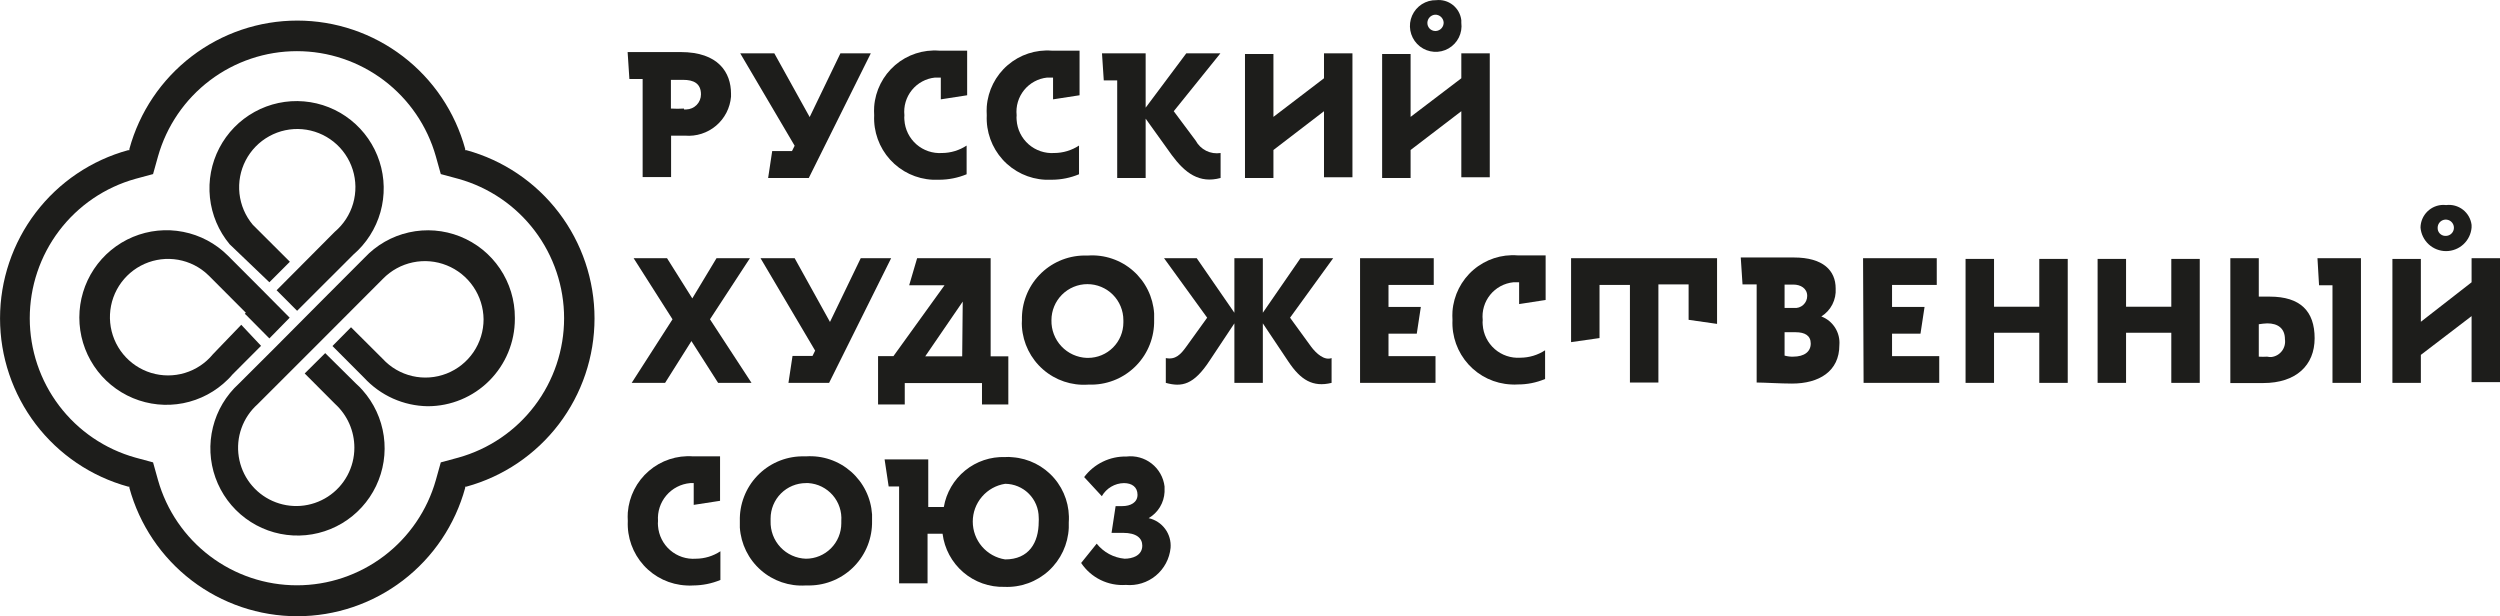 <?xml version="1.0" encoding="UTF-8"?> <svg xmlns="http://www.w3.org/2000/svg" width="142" height="35" viewBox="0 0 142 35" fill="none"><path d="M26.493 8.53H26.423V8.459C25.85 6.365 24.607 4.517 22.884 3.2C21.16 1.883 19.053 1.169 16.886 1.169C14.718 1.169 12.611 1.883 10.888 3.2C9.165 4.517 7.921 6.365 7.349 8.459V8.53H7.278C5.188 9.103 3.344 10.349 2.029 12.076C0.715 13.802 0.002 15.914 0.002 18.085C0.002 20.257 0.715 22.368 2.029 24.095C3.344 25.821 5.188 27.067 7.278 27.641H7.349V27.711C7.921 29.806 9.165 31.654 10.888 32.971C12.611 34.288 14.718 35.002 16.886 35.002C19.053 35.002 21.16 34.288 22.884 32.971C24.607 31.654 25.85 29.806 26.423 27.711V27.641H26.493C28.583 27.067 30.428 25.821 31.742 24.095C33.057 22.368 33.769 20.257 33.769 18.085C33.769 15.914 33.057 13.802 31.742 12.076C30.428 10.349 28.583 9.103 26.493 8.53ZM26.041 25.991L25.037 26.263L24.756 27.269C24.269 28.989 23.235 30.504 21.811 31.582C20.387 32.661 18.651 33.245 16.866 33.245C15.081 33.245 13.344 32.661 11.92 31.582C10.496 30.504 9.462 28.989 8.975 27.269L8.694 26.263L7.69 25.991C5.964 25.509 4.444 24.475 3.36 23.045C2.277 21.616 1.69 19.87 1.69 18.075C1.69 16.28 2.277 14.535 3.36 13.105C4.444 11.676 5.964 10.641 7.69 10.159L8.694 9.888L8.975 8.882C9.462 7.161 10.496 5.647 11.92 4.568C13.344 3.49 15.081 2.906 16.866 2.906C18.651 2.906 20.387 3.49 21.811 4.568C23.235 5.647 24.269 7.161 24.756 8.882L25.037 9.888L26.041 10.159C27.767 10.641 29.288 11.676 30.371 13.105C31.454 14.535 32.041 16.28 32.041 18.075C32.041 19.87 31.454 21.616 30.371 23.045C29.288 24.475 27.767 25.509 26.041 25.991Z" fill="#1D1D1B"></path><path d="M13.904 17.824L13.974 17.884L15.3 19.222L16.454 18.045L14.878 16.456L12.94 14.515C12.247 13.825 11.365 13.357 10.406 13.169C9.447 12.98 8.454 13.081 7.552 13.457C6.65 13.834 5.879 14.47 5.337 15.284C4.795 16.099 4.506 17.056 4.506 18.035C4.506 19.014 4.795 19.971 5.337 20.786C5.879 21.601 6.65 22.236 7.552 22.613C8.454 22.989 9.447 23.09 10.406 22.902C11.365 22.713 12.247 22.245 12.94 21.556C13.033 21.467 13.12 21.373 13.201 21.274L14.828 19.644L13.703 18.448L12.097 20.117C11.682 20.623 11.127 20.994 10.501 21.183C9.876 21.372 9.209 21.371 8.584 21.181C7.959 20.99 7.404 20.618 6.99 20.111C6.577 19.605 6.322 18.987 6.259 18.335C6.196 17.684 6.327 17.028 6.635 16.451C6.944 15.874 7.417 15.402 7.993 15.094C8.57 14.787 9.225 14.657 9.875 14.722C10.525 14.787 11.141 15.044 11.645 15.46L11.866 15.661L13.964 17.764L13.904 17.824Z" fill="#1D1D1B"></path><path d="M20.068 14.464C20.809 13.828 21.345 12.986 21.61 12.045C21.874 11.104 21.856 10.106 21.556 9.176C21.256 8.246 20.688 7.425 19.924 6.817C19.16 6.209 18.234 5.841 17.262 5.759C16.29 5.677 15.315 5.884 14.46 6.356C13.605 6.827 12.909 7.541 12.457 8.408C12.006 9.274 11.821 10.255 11.925 11.228C12.029 12.2 12.417 13.119 13.041 13.871L15.3 16.033L16.464 14.867L14.356 12.764C13.936 12.263 13.674 11.649 13.602 10.998C13.531 10.348 13.653 9.691 13.954 9.111C14.255 8.53 14.722 8.052 15.294 7.737C15.866 7.421 16.518 7.283 17.169 7.339C17.82 7.396 18.439 7.644 18.949 8.052C19.459 8.461 19.836 9.012 20.034 9.636C20.231 10.259 20.239 10.928 20.058 11.556C19.877 12.185 19.513 12.745 19.014 13.167L15.711 16.486L16.876 17.653L20.068 14.464Z" fill="#1D1D1B"></path><path d="M29.244 18.045C29.247 17.051 28.951 16.079 28.396 15.256C27.84 14.433 27.05 13.797 26.128 13.43C25.206 13.063 24.195 12.983 23.227 13.2C22.259 13.416 21.379 13.92 20.701 14.645L18.693 16.657L18.622 16.727L15.711 19.654L15.631 19.735L13.563 21.797C12.841 22.456 12.33 23.315 12.095 24.264C11.859 25.214 11.909 26.212 12.238 27.133C12.568 28.055 13.162 28.858 13.946 29.441C14.729 30.025 15.668 30.363 16.643 30.413C17.619 30.464 18.587 30.224 19.427 29.724C20.266 29.224 20.939 28.486 21.361 27.603C21.783 26.721 21.935 25.733 21.798 24.764C21.661 23.796 21.24 22.889 20.59 22.159C20.477 22.031 20.357 21.91 20.229 21.797L18.472 20.057L17.307 21.213L19.034 22.944C19.379 23.259 19.654 23.642 19.843 24.07C20.031 24.498 20.129 24.96 20.128 25.428C20.129 25.98 19.992 26.524 19.729 27.01C19.467 27.496 19.087 27.908 18.624 28.209C18.162 28.509 17.632 28.69 17.082 28.733C16.532 28.775 15.981 28.68 15.477 28.454C14.974 28.229 14.535 27.881 14.2 27.442C13.866 27.003 13.646 26.487 13.562 25.941C13.477 25.395 13.53 24.837 13.716 24.317C13.902 23.797 14.216 23.331 14.627 22.964L18.251 19.343L18.361 19.232L21.755 15.832C22.216 15.361 22.807 15.037 23.452 14.902C24.097 14.767 24.767 14.826 25.378 15.073C25.99 15.319 26.515 15.742 26.886 16.287C27.258 16.832 27.46 17.475 27.467 18.136C27.467 18.802 27.267 19.453 26.892 20.003C26.517 20.553 25.985 20.977 25.366 21.219C24.746 21.462 24.068 21.511 23.42 21.361C22.773 21.211 22.185 20.869 21.735 20.379L19.938 18.588L18.884 19.654L20.68 21.455C21.142 21.956 21.7 22.358 22.321 22.637C22.943 22.915 23.614 23.064 24.294 23.074C25.607 23.074 26.866 22.552 27.794 21.622C28.722 20.692 29.244 19.431 29.244 18.115V18.045Z" fill="#1D1D1B"></path><path d="M75.203 6.317L72.331 8.52V10.109H70.715V3.068H72.331V6.639L75.203 4.446V3.028H76.819V10.069H75.203V6.317Z" fill="#1D1D1B"></path><path d="M81.567 0.01C81.908 -0.03 82.251 0.068 82.52 0.281C82.789 0.494 82.963 0.805 83.003 1.147C83.008 1.194 83.008 1.241 83.003 1.288C83.04 1.576 82.992 1.869 82.863 2.129C82.734 2.39 82.531 2.606 82.279 2.751C82.028 2.896 81.739 2.962 81.449 2.942C81.16 2.922 80.883 2.817 80.653 2.639C80.424 2.461 80.252 2.219 80.16 1.944C80.067 1.668 80.059 1.371 80.135 1.091C80.212 0.81 80.37 0.559 80.589 0.368C80.808 0.178 81.079 0.056 81.367 0.02L81.567 0.01ZM81.567 1.76C81.689 1.75 81.802 1.693 81.882 1.601C81.963 1.509 82.005 1.39 81.999 1.267C81.989 1.146 81.932 1.033 81.84 0.952C81.748 0.871 81.629 0.829 81.507 0.835C81.392 0.845 81.285 0.896 81.206 0.979C81.126 1.063 81.08 1.172 81.075 1.288C81.073 1.347 81.082 1.406 81.102 1.462C81.122 1.518 81.153 1.57 81.193 1.614C81.234 1.658 81.282 1.693 81.336 1.718C81.389 1.743 81.448 1.758 81.507 1.76H81.567Z" fill="#1D1D1B"></path><path d="M83.003 6.317L80.122 8.52V10.109H78.505V3.068H80.122V6.639L83.003 4.446V3.028H84.619V10.069H83.003V6.317Z" fill="#1D1D1B"></path><path d="M138.941 11.648C139.281 11.605 139.625 11.7 139.896 11.911C140.167 12.123 140.344 12.433 140.386 12.775C140.391 12.825 140.391 12.875 140.386 12.925C140.356 13.29 140.19 13.63 139.921 13.878C139.653 14.125 139.301 14.263 138.936 14.263C138.57 14.263 138.219 14.125 137.95 13.878C137.681 13.63 137.515 13.29 137.485 12.925C137.49 12.582 137.63 12.255 137.874 12.014C138.118 11.773 138.447 11.638 138.79 11.638L138.941 11.648ZM138.941 13.398C139.031 13.394 139.117 13.364 139.19 13.311C139.263 13.259 139.319 13.186 139.352 13.101C139.384 13.017 139.391 12.925 139.372 12.837C139.352 12.749 139.308 12.668 139.243 12.605C139.179 12.542 139.098 12.499 139.009 12.482C138.921 12.464 138.83 12.473 138.746 12.507C138.663 12.541 138.591 12.599 138.54 12.673C138.489 12.748 138.461 12.835 138.459 12.925C138.455 12.984 138.462 13.042 138.48 13.097C138.499 13.152 138.528 13.204 138.566 13.248C138.605 13.291 138.651 13.327 138.703 13.353C138.756 13.379 138.812 13.394 138.87 13.398H138.941Z" fill="#1D1D1B"></path><path d="M140.386 17.955L137.505 20.157V21.747H135.889V14.706H137.505V18.277L140.386 16.034V14.665H142.002V21.706H140.386V17.955Z" fill="#1D1D1B"></path><path d="M40.327 18.136L42.686 21.747H40.789L39.273 19.373L37.777 21.747H35.88L38.199 18.136L35.99 14.665H37.887L39.323 16.949L40.698 14.665H42.596L40.327 18.136Z" fill="#1D1D1B"></path><path d="M66.117 14.665H67.974L70.113 17.764V14.665H71.729V17.764L73.867 14.665H75.725L73.275 18.045L74.46 19.675C74.771 20.097 75.233 20.489 75.634 20.339V21.747C74.57 22.008 73.877 21.586 73.175 20.53L71.729 18.367V21.747H70.113V18.367L68.717 20.469C67.804 21.867 67.131 21.998 66.218 21.747V20.339C66.77 20.449 67.071 20.127 67.392 19.675L68.567 18.045L66.117 14.665Z" fill="#1D1D1B"></path><path d="M77.251 14.665H81.437V16.184H78.867V17.432H80.704L80.473 18.951H78.867V20.228H81.537V21.747H77.251V14.665Z" fill="#1D1D1B"></path><path d="M105.822 14.665H110.008V16.184H107.468V17.432H109.315L109.084 18.951H107.468V20.228H110.149V21.747H105.852L105.822 14.665Z" fill="#1D1D1B"></path><path d="M92.58 16.184H90.853V19.202L89.237 19.433V14.665H97.529V18.397L95.913 18.166V16.154H94.197V21.727H92.58V16.184Z" fill="#1D1D1B"></path><path d="M115.831 18.9H113.261V21.747H111.644V14.706H113.261V17.422H115.831V14.706H117.447V21.747H115.831V18.9Z" fill="#1D1D1B"></path><path d="M123.33 18.9H120.76V21.747H119.144V14.706H120.76V17.422H123.33V14.706H124.946V21.747H123.33V18.9Z" fill="#1D1D1B"></path><path d="M45.778 25.921C46.241 25.89 46.706 25.95 47.145 26.099C47.585 26.248 47.991 26.483 48.339 26.789C48.688 27.096 48.973 27.468 49.178 27.885C49.383 28.302 49.503 28.756 49.533 29.22C49.533 29.341 49.533 29.472 49.533 29.592C49.542 30.066 49.458 30.536 49.285 30.977C49.112 31.417 48.854 31.819 48.526 32.159C48.197 32.5 47.805 32.771 47.371 32.959C46.938 33.147 46.471 33.247 45.999 33.254H45.768C44.836 33.314 43.919 33.002 43.217 32.385C42.514 31.769 42.085 30.898 42.023 29.965C42.023 29.844 42.023 29.713 42.023 29.592C42.011 29.121 42.092 28.652 42.262 28.213C42.431 27.773 42.685 27.371 43.01 27.03C43.334 26.689 43.723 26.415 44.153 26.225C44.583 26.035 45.047 25.931 45.517 25.921H45.778ZM45.778 31.735C46.311 31.735 46.821 31.523 47.198 31.146C47.574 30.768 47.786 30.257 47.786 29.723V29.592C47.805 29.328 47.772 29.062 47.688 28.811C47.605 28.56 47.472 28.327 47.299 28.127C47.125 27.927 46.914 27.764 46.677 27.645C46.44 27.527 46.183 27.458 45.919 27.44H45.778C45.246 27.44 44.735 27.652 44.358 28.029C43.982 28.406 43.77 28.918 43.77 29.451C43.765 29.498 43.765 29.546 43.77 29.592C43.761 29.865 43.806 30.137 43.901 30.393C43.997 30.649 44.143 30.883 44.33 31.082C44.516 31.281 44.74 31.441 44.989 31.553C45.237 31.665 45.506 31.727 45.778 31.735Z" fill="#1D1D1B"></path><path d="M61.8 14.514C62.263 14.483 62.726 14.543 63.165 14.692C63.604 14.84 64.01 15.073 64.358 15.379C64.707 15.684 64.992 16.056 65.198 16.472C65.403 16.888 65.524 17.34 65.555 17.804C65.555 17.934 65.555 18.055 65.555 18.186C65.564 18.657 65.481 19.126 65.309 19.566C65.138 20.005 64.882 20.406 64.555 20.746C64.229 21.086 63.839 21.358 63.408 21.547C62.976 21.736 62.512 21.838 62.041 21.847H61.8C60.869 21.911 59.95 21.601 59.246 20.986C58.542 20.371 58.11 19.502 58.046 18.568C58.036 18.441 58.036 18.313 58.046 18.186C58.034 17.715 58.115 17.246 58.284 16.806C58.453 16.366 58.707 15.964 59.032 15.623C59.356 15.282 59.745 15.009 60.175 14.819C60.606 14.628 61.069 14.525 61.539 14.514H61.8ZM61.8 20.328C62.333 20.328 62.844 20.116 63.22 19.739C63.597 19.362 63.808 18.85 63.808 18.317V18.186C63.808 17.643 63.593 17.122 63.21 16.738C62.827 16.355 62.307 16.139 61.765 16.139C61.224 16.139 60.704 16.355 60.321 16.738C59.938 17.122 59.722 17.643 59.722 18.186C59.709 18.736 59.912 19.269 60.288 19.67C60.663 20.071 61.182 20.307 61.73 20.328H61.8Z" fill="#1D1D1B"></path><path d="M61.409 31.976L62.292 30.88C62.486 31.122 62.726 31.323 62.998 31.47C63.271 31.616 63.57 31.707 63.879 31.735C64.31 31.735 64.882 31.564 64.882 30.991C64.882 30.568 64.551 30.266 63.788 30.266H63.136L63.367 28.747H63.748C64.21 28.747 64.611 28.546 64.611 28.104C64.611 27.661 64.29 27.44 63.838 27.44C63.583 27.444 63.333 27.515 63.113 27.646C62.893 27.776 62.71 27.962 62.584 28.184L61.58 27.098C61.858 26.727 62.221 26.427 62.639 26.224C63.056 26.021 63.515 25.921 63.979 25.931C64.491 25.869 65.008 26.012 65.414 26.331C65.821 26.65 66.085 27.117 66.147 27.631C66.147 27.742 66.147 27.842 66.147 27.943C66.132 28.247 66.041 28.542 65.884 28.802C65.726 29.062 65.506 29.278 65.244 29.431C65.62 29.515 65.953 29.732 66.182 30.043C66.411 30.354 66.52 30.736 66.489 31.121C66.428 31.736 66.126 32.303 65.651 32.696C65.175 33.09 64.563 33.28 63.949 33.224C63.453 33.258 62.958 33.161 62.512 32.942C62.066 32.723 61.685 32.39 61.409 31.976Z" fill="#1D1D1B"></path><path d="M38.66 2.957H35.649L35.749 4.486H36.502V10.059H38.118V7.705H38.911C39.55 7.758 40.184 7.554 40.673 7.14C41.163 6.725 41.468 6.132 41.522 5.492C41.526 5.435 41.526 5.378 41.522 5.321C41.522 4.124 40.809 2.957 38.66 2.957ZM38.851 6.166C38.604 6.181 38.356 6.181 38.108 6.166V4.536H38.811C39.383 4.536 39.815 4.728 39.815 5.361C39.815 5.585 39.728 5.799 39.572 5.959C39.416 6.119 39.205 6.211 38.982 6.216H38.851V6.166Z" fill="#1D1D1B"></path><path d="M103.452 17.975C103.719 17.808 103.935 17.573 104.078 17.293C104.221 17.013 104.286 16.699 104.266 16.386C104.266 15.38 103.573 14.625 101.886 14.625H98.875L98.975 16.154H99.778V21.727C100.19 21.727 101.133 21.787 101.786 21.787C103.322 21.787 104.476 21.093 104.476 19.604C104.506 19.258 104.421 18.912 104.237 18.618C104.052 18.324 103.777 18.098 103.452 17.975ZM101.364 16.164H101.866C102.268 16.164 102.649 16.375 102.649 16.808C102.65 16.904 102.63 16.999 102.592 17.087C102.553 17.175 102.496 17.254 102.425 17.318C102.354 17.383 102.27 17.432 102.179 17.462C102.088 17.491 101.992 17.502 101.896 17.492H101.364V16.164ZM101.906 20.258C101.724 20.268 101.541 20.247 101.364 20.198V18.87H101.987C102.519 18.87 102.85 19.061 102.85 19.514C102.85 19.966 102.499 20.258 101.846 20.258H101.906Z" fill="#1D1D1B"></path><path d="M56.269 20.238V14.665H52.093L51.641 16.204H53.649L50.748 20.228H49.874V22.974H51.39V21.757H55.777V22.974H57.273V20.238H56.269ZM54.653 20.238H52.554L54.683 17.13L54.653 20.238Z" fill="#1D1D1B"></path><path d="M57.092 25.961C56.267 25.932 55.46 26.203 54.819 26.725C54.179 27.247 53.749 27.983 53.609 28.798H52.725V26.092H50.245L50.476 27.631H51.069V33.133H52.685V30.317H53.538C53.645 31.167 54.064 31.947 54.714 32.505C55.363 33.063 56.197 33.358 57.052 33.334C57.98 33.375 58.886 33.045 59.571 32.417C60.256 31.789 60.664 30.914 60.706 29.985V29.673C60.773 28.758 60.474 27.854 59.875 27.16C59.276 26.466 58.427 26.038 57.514 25.971C57.374 25.953 57.233 25.95 57.092 25.961ZM57.092 31.775C56.58 31.696 56.113 31.436 55.776 31.043C55.438 30.649 55.253 30.147 55.253 29.628C55.253 29.108 55.438 28.607 55.776 28.213C56.113 27.819 56.58 27.559 57.092 27.48C57.597 27.483 58.081 27.685 58.438 28.043C58.795 28.401 58.997 28.885 58.999 29.391C59.005 29.472 59.005 29.552 58.999 29.633C58.999 30.83 58.437 31.775 57.092 31.775Z" fill="#1D1D1B"></path><path d="M128.922 16.848H128.299V14.665H126.683V21.757H128.55C130.417 21.757 131.471 20.751 131.471 19.212C131.471 17.673 130.658 16.848 128.922 16.848ZM128.771 20.258C128.614 20.268 128.456 20.268 128.299 20.258V18.417C128.459 18.391 128.62 18.374 128.781 18.367C129.383 18.367 129.785 18.649 129.785 19.272C129.802 19.389 129.795 19.507 129.766 19.621C129.737 19.735 129.685 19.842 129.614 19.936C129.543 20.029 129.454 20.108 129.352 20.167C129.251 20.226 129.138 20.263 129.022 20.278C128.938 20.282 128.853 20.275 128.771 20.258Z" fill="#1D1D1B"></path><path d="M132.485 14.665H131.632L131.722 16.204H132.485V21.747H134.102V16.204V14.665H132.485Z" fill="#1D1D1B"></path><path d="M49.462 3.028H47.736L45.989 6.649L43.981 3.028H42.044L45.136 8.278L44.985 8.58H43.861L43.63 10.109H44.212H45.939L49.462 3.028Z" fill="#1D1D1B"></path><path d="M50.617 14.665H48.89L47.143 18.287L45.136 14.665H43.198L46.3 19.916L46.15 20.218H45.015L44.784 21.747H45.367H47.093L50.617 14.665Z" fill="#1D1D1B"></path><path d="M54.904 8.268C54.489 8.541 54.004 8.688 53.508 8.691C52.977 8.726 52.453 8.549 52.052 8.199C51.651 7.848 51.406 7.352 51.37 6.82C51.36 6.729 51.36 6.638 51.37 6.548C51.343 6.293 51.367 6.035 51.44 5.79C51.513 5.544 51.634 5.315 51.795 5.116C51.956 4.917 52.155 4.752 52.38 4.63C52.605 4.508 52.852 4.432 53.107 4.406H53.438V5.643L54.934 5.411V2.877H53.347C52.437 2.807 51.536 3.103 50.843 3.699C50.151 4.295 49.722 5.143 49.653 6.055C49.643 6.219 49.643 6.384 49.653 6.548C49.609 7.475 49.935 8.381 50.558 9.068C51.181 9.754 52.051 10.165 52.976 10.209H53.358C53.888 10.207 54.413 10.101 54.904 9.898V8.268Z" fill="#1D1D1B"></path><path d="M40.919 31.312C40.505 31.586 40.02 31.733 39.524 31.735C39.261 31.754 38.996 31.721 38.746 31.638C38.496 31.555 38.264 31.423 38.065 31.25C37.865 31.078 37.702 30.867 37.584 30.631C37.465 30.395 37.395 30.138 37.375 29.874C37.365 29.78 37.365 29.686 37.375 29.592C37.336 29.065 37.506 28.544 37.848 28.141C38.19 27.738 38.677 27.486 39.203 27.44H39.403V28.677L40.899 28.446V25.921H39.363C38.45 25.854 37.549 26.152 36.855 26.75C36.16 27.347 35.731 28.196 35.659 29.11C35.649 29.27 35.649 29.432 35.659 29.592C35.615 30.519 35.941 31.426 36.564 32.112C37.187 32.799 38.056 33.209 38.982 33.254C39.112 33.264 39.243 33.264 39.373 33.254C39.904 33.251 40.429 33.145 40.919 32.942V31.312Z" fill="#1D1D1B"></path><path d="M87.761 19.896C87.343 20.17 86.855 20.316 86.356 20.318C85.825 20.354 85.301 20.177 84.9 19.827C84.499 19.476 84.254 18.98 84.218 18.448C84.208 18.357 84.208 18.266 84.218 18.176C84.191 17.921 84.215 17.663 84.288 17.418C84.361 17.172 84.482 16.943 84.643 16.744C84.804 16.545 85.003 16.38 85.228 16.258C85.453 16.136 85.7 16.06 85.954 16.034H86.286V17.271L87.792 17.039V14.505H86.195C85.285 14.435 84.384 14.731 83.691 15.327C82.998 15.923 82.57 16.771 82.501 17.683C82.491 17.847 82.491 18.012 82.501 18.176C82.457 19.103 82.783 20.009 83.406 20.696C84.029 21.382 84.899 21.793 85.824 21.837C85.951 21.847 86.078 21.847 86.205 21.837C86.74 21.84 87.269 21.734 87.761 21.526V19.896Z" fill="#1D1D1B"></path><path d="M61.288 8.268C60.87 8.542 60.382 8.688 59.883 8.691C59.352 8.726 58.828 8.549 58.427 8.199C58.026 7.848 57.781 7.352 57.745 6.82C57.735 6.729 57.735 6.638 57.745 6.548C57.718 6.293 57.742 6.035 57.815 5.79C57.888 5.544 58.009 5.315 58.17 5.116C58.331 4.917 58.53 4.752 58.755 4.63C58.98 4.508 59.227 4.432 59.481 4.406H59.813V5.643L61.319 5.411V2.877H59.742C58.832 2.807 57.931 3.103 57.238 3.699C56.545 4.295 56.117 5.143 56.048 6.055C56.038 6.219 56.038 6.384 56.048 6.548C56.004 7.475 56.33 8.381 56.953 9.068C57.576 9.754 58.446 10.165 59.371 10.209H59.752C60.28 10.207 60.802 10.101 61.288 9.898V8.268Z" fill="#1D1D1B"></path><path d="M67.914 7.986L66.669 6.317L69.32 3.028H67.382L65.073 6.116V3.028H62.593L62.694 4.567H63.457V10.109H65.073V6.739L66.559 8.811C67.302 9.817 68.115 10.441 69.33 10.109V8.691C69.05 8.735 68.764 8.691 68.51 8.565C68.256 8.438 68.048 8.236 67.914 7.986Z" fill="#1D1D1B"></path></svg> 